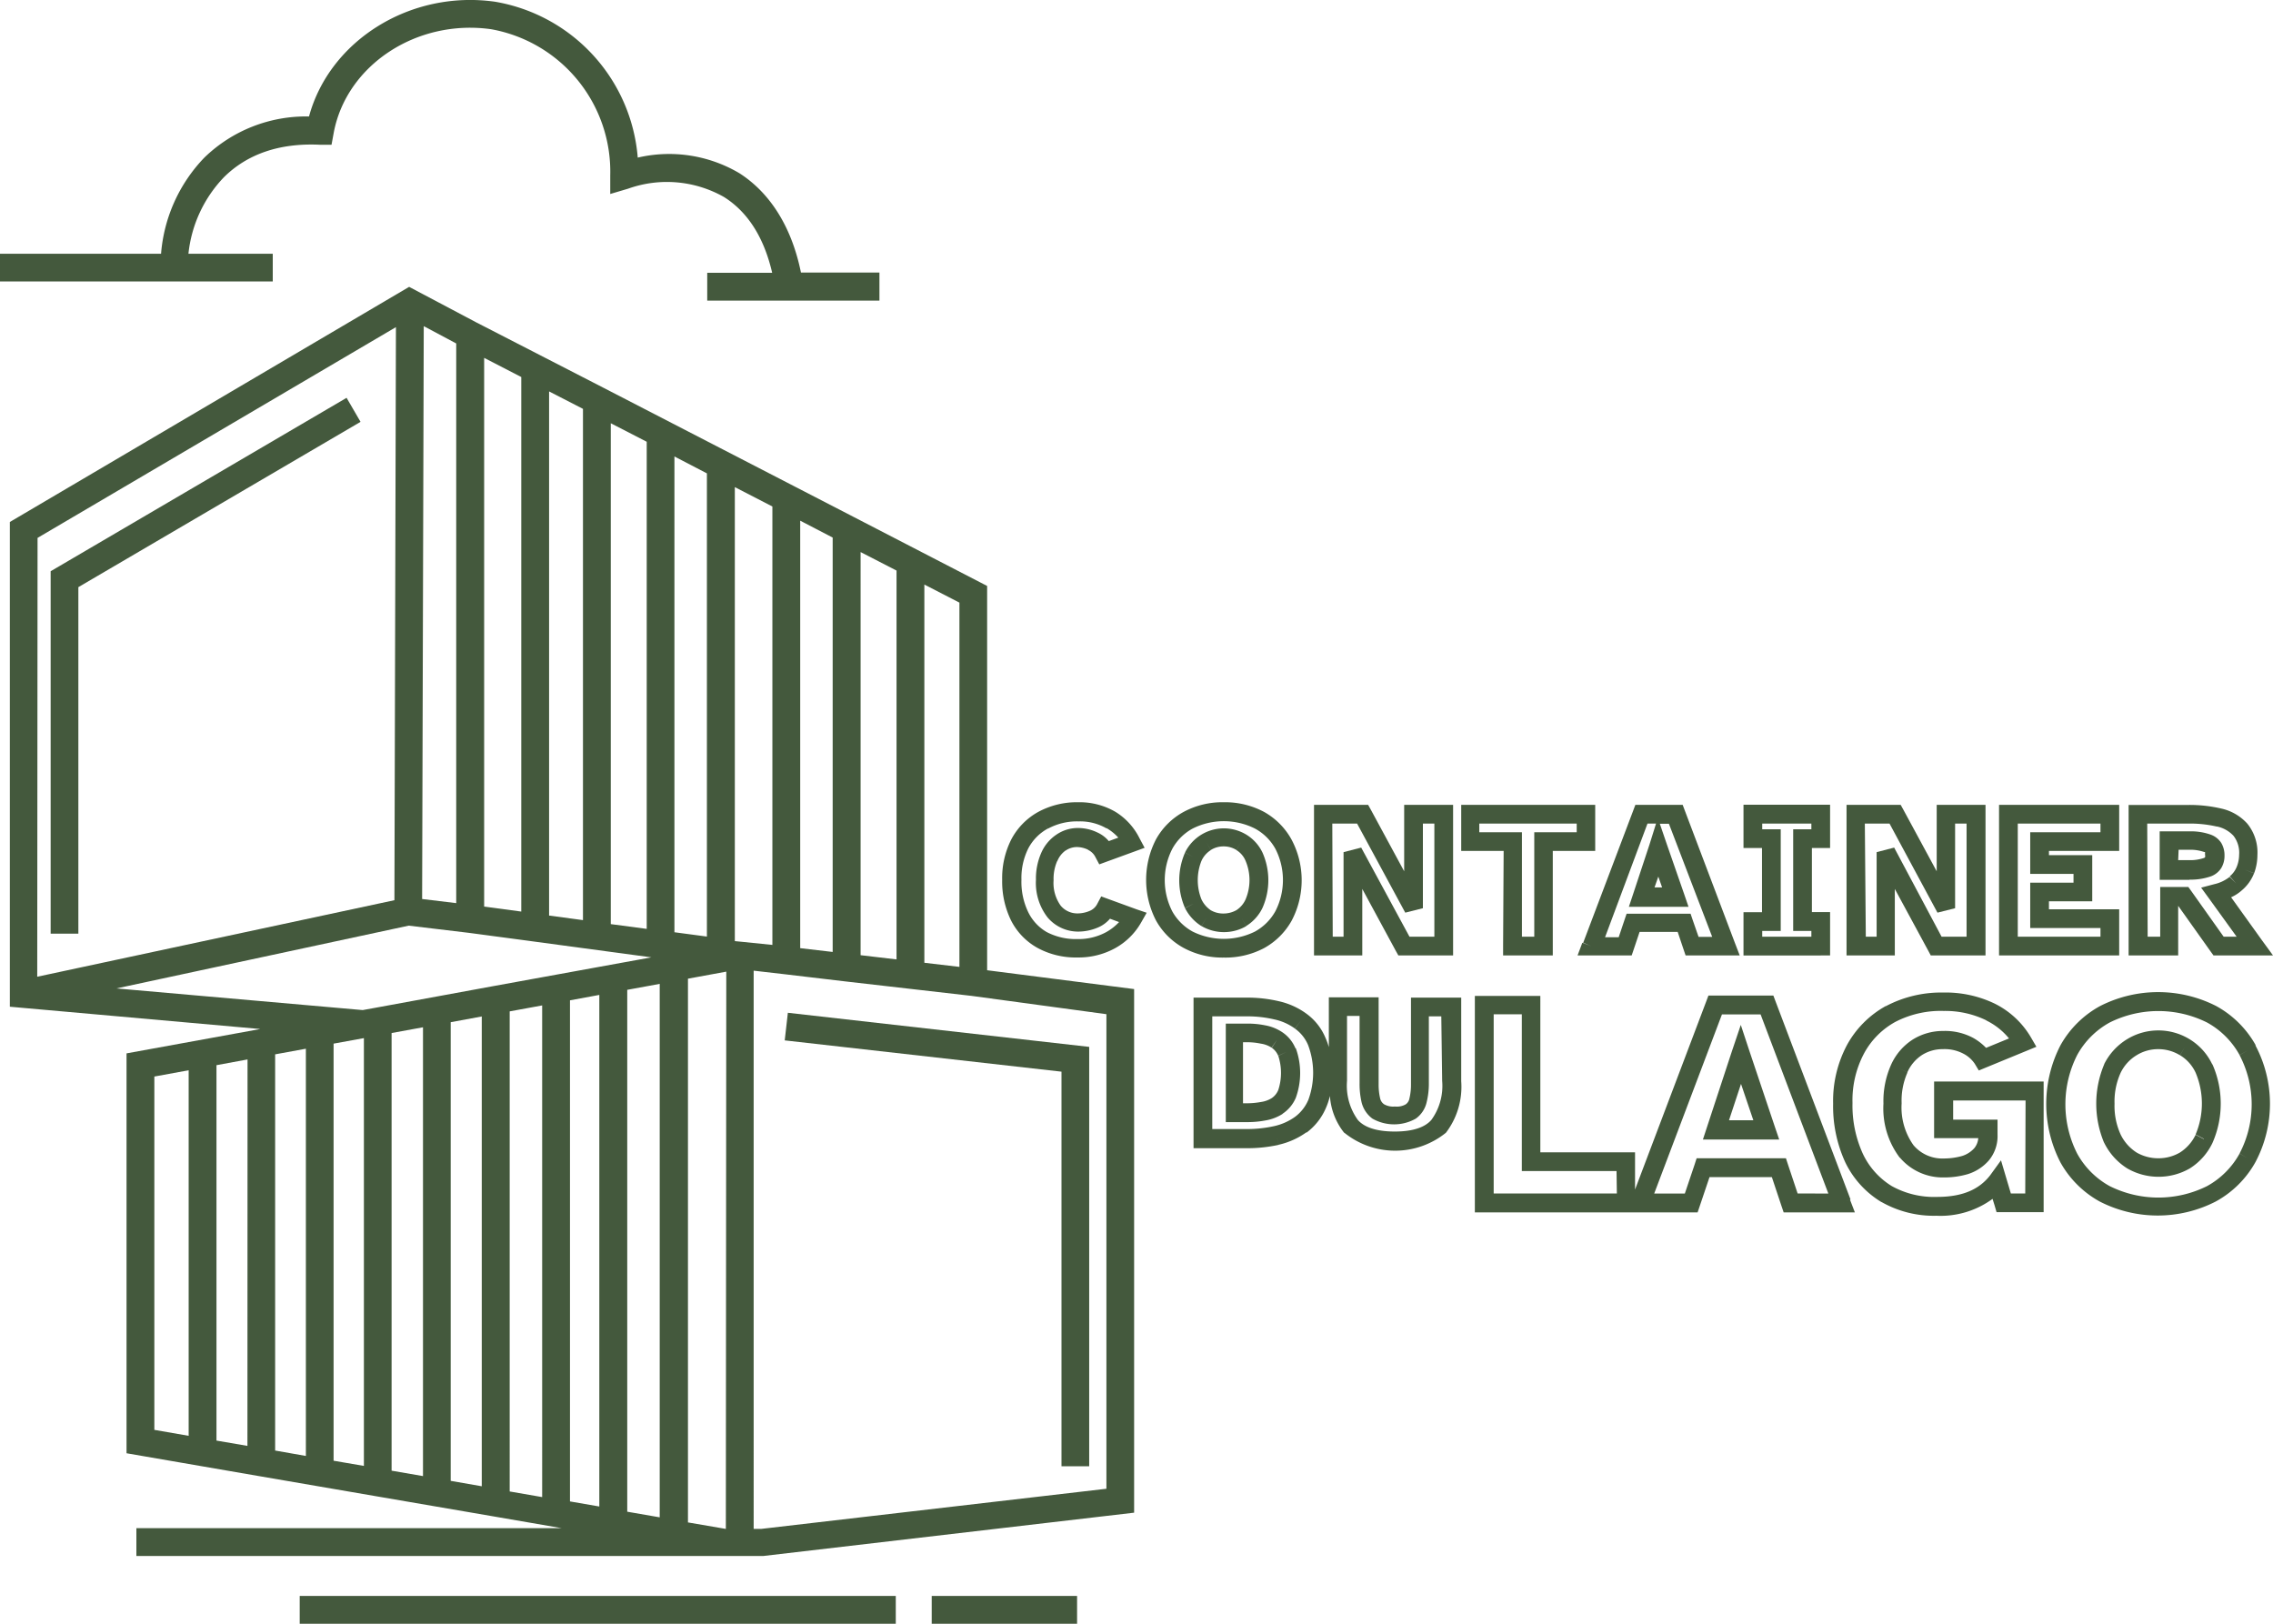 <svg xmlns="http://www.w3.org/2000/svg" viewBox="0 0 210 150"><defs><style>.cls-1{fill:#44593d;}</style></defs><g id="Camada_2" data-name="Camada 2"><g id="Camada_1-2" data-name="Camada 1"><rect class="cls-1" x="86.08" y="147.43" width="13.43" height="2.57"/><path class="cls-1" d="M91.2,54.13l-12.38-6.4-.59,1.14.59-1.14L55.73,35.81,44,29.78l-6.2-3.28L.91,48.22V93l23.14,2.06L11.69,97.31v36.94l12.23,2.11.22-1.27-.22,1.27,10.76,1.85,10.89,1.87,6.32,1.09H12.6v2.57H70.53l34.25-4V91.37L91.2,89.63ZM17.43,132.64l-3.17-.55V99.45l3.17-.58Zm5.43.93L20,133.08V98.4l2.87-.53ZM85.4,54l3.24,1.67V89.32l-3.24-.38Zm-5.89-3,3.32,1.71V88.63l-3.32-.39ZM73.93,48.1l3,1.56V87.94l-3-.35Zm-17.5-9,3.32,1.71v45l-3.32-.44Zm-5.7-2.94,3.13,1.61V85l-3.13-.42Zm-6-3.1,3.43,1.77V84.21l-3.43-.46Zm-5.58-2.93,3,1.6V83.43L39,83.05ZM3.47,49.69,36.58,30.22l-.14,52.94-33,7.07ZM28.26,134.5,25.42,134V97.4l2.84-.52Zm5.36.92-2.8-.48V96.41l2.8-.51Zm5.46.94-2.9-.5V95.43l2.9-.53Zm5.43.94-2.87-.5V94.43l2.87-.53Zm5.58,1-3-.52V93.43l3-.55ZM45.56,91.1l-10.89,2-1.16.21-22.75-2,27-5.8,5.51.66,6,.8,10.91,1.47Zm9.81,48.07-2.71-.47V92.41l2.71-.5Zm5.58,1-3-.52V91.44l3-.55Zm1.36-98,3,1.56V86.52l-3-.4Zm4.75,99.07h0l-3.5-.6V90.41l3.54-.65Zm.83-54.3V45l3.47,1.79V87.29L68.51,87Zm34.33,6.75v43.84l-31.91,3.71h-.68V89.67L72.5,90l5.58.66.15-1.27-.15,1.27L89.77,92Z"/><polygon class="cls-1" points="72.5 96.11 98.07 99 98.07 135.45 100.63 135.45 100.63 96.71 72.79 93.56 72.5 96.11"/><path class="cls-1" d="M25.2,23.44H17.41a12,12,0,0,1,3.28-7.07c2.16-2.14,5.13-3.17,8.84-3l1.1,0,.2-1.09C32,6,38.52,1.73,45.38,2.7a13.37,13.37,0,0,1,11,13.5v1.72l1.65-.49a10.69,10.69,0,0,1,8.86.77c2.19,1.38,3.69,3.72,4.45,7h-6v2.57H81.25V25.18H74C73.15,21,71.18,17.84,68.31,16a12.75,12.75,0,0,0-9.39-1.44A15.9,15.9,0,0,0,45.74.16C37.92-.95,30.45,3.74,28.55,10.76a13.48,13.48,0,0,0-9.67,3.8,14.44,14.44,0,0,0-4,8.88H0V26H25.2Z"/><rect class="cls-1" x="27.69" y="147.43" width="55.07" height="2.57"/><polygon class="cls-1" points="4.68 52.77 4.68 86.25 7.24 86.25 7.24 54.24 33.31 38.97 32.02 36.75 4.68 52.77"/><path class="cls-1" d="M174.19,88.26h.87V82.12l3.08,5.69.76-.41h0l-.76.41.24.45h5.06V74.35h-4.51v6.14l-3.08-5.69-.25-.45h-5V88.26h3.63Zm-1.9-12.18h2.28L179,84.31l1.63-.41V76.08h1.06V86.53h-2.31L175,78.3l-.76.42h0l.76-.42-1.62.42v7.81h-1Z"/><path class="cls-1" d="M202.28,81.26a5.68,5.68,0,0,0,2-.31l-.31-.81h0l.31.81h0a1.94,1.94,0,0,0,.94-.76,2.18,2.18,0,0,0,.3-1.15,2.22,2.22,0,0,0-.3-1.17,1.94,1.94,0,0,0-.93-.75h0a5.4,5.4,0,0,0-2-.32h-2.76v4.48h2.76Zm-1-2.76h1a3.89,3.89,0,0,1,1.37.21l.32-.8h0l-.32.8h0c.05,0,.07,0,.07,0l0,0s0,.07,0,.25a.5.5,0,0,1,0,.24.34.34,0,0,1-.1.06,4,4,0,0,1-1.38.2h-1Z"/><polygon class="cls-1" points="208.26 80.68 208.26 80.68 208.27 80.67 207.46 80.38 208.26 80.68"/><path class="cls-1" d="M194.93,88.26h.86V84H189.3v-.74h4V79h-4v-.39h6.49V74.35h-11.1V88.26h10.24Zm-8.51-12.18h7.64v.8h-6.49v3.85h4v.81h-4v4.19h6.49v.8h-7.64Z"/><path class="cls-1" d="M200.38,88.26h.86V83.68l3,4.22.26.36H210l-1-1.37-.7.51h0l.7-.51-2.87-4a3.86,3.86,0,0,0,1-.65h0a3.9,3.9,0,0,0,1.12-1.57l-.82-.31.83.3a4.88,4.88,0,0,0,.3-1.68,4.22,4.22,0,0,0-.94-2.9h0a4.57,4.57,0,0,0-2.41-1.39h0a12.9,12.9,0,0,0-3-.33h-5.55V88.26h3.74Zm-2-12.18h3.83a11.1,11.1,0,0,1,2.61.28l.2-.8h0l-.2.79h0a2.9,2.9,0,0,1,1.53.86l.65-.56h0l-.65.56h0a2.56,2.56,0,0,1,.52,1.76,3,3,0,0,1-.21,1.08,2.22,2.22,0,0,1-.65.9l.57.65h0L206,81h0a3.51,3.51,0,0,1-1.43.68l-1.21.32.73,1,2.55,3.53h-1.2l-3-4.23-.26-.36h-2.6v4.59h-1.16Z"/><path class="cls-1" d="M115.14,85.55l-.44-.75h0l.44.74h0a4,4,0,0,0,1.5-1.67h0a6.31,6.31,0,0,0,0-5.11h0a3.9,3.9,0,0,0-1.5-1.66h0a4,4,0,0,0-4.14,0h0a4,4,0,0,0-1.52,1.66l.76.4h0l-.76-.39h0a6.42,6.42,0,0,0,0,5.11l.78-.39-.77.41A4.16,4.16,0,0,0,111,85.55l.45-.75-.44.75a4.11,4.11,0,0,0,4.14,0ZM111,83.08a4.8,4.8,0,0,1,0-3.55,2.28,2.28,0,0,1,.87-1l-.43-.75h0l.43.74h0a2.18,2.18,0,0,1,1.17-.33,2.22,2.22,0,0,1,1.19.33h0l.44-.74h0l-.44.75a2.1,2.1,0,0,1,.85,1l.77-.38h0l-.77.38h0a4.56,4.56,0,0,1,0,3.55h0a2.3,2.3,0,0,1-.85,1,2.44,2.44,0,0,1-1.2.31,2.29,2.29,0,0,1-1.18-.31A2.53,2.53,0,0,1,111,83.08Z"/><polygon class="cls-1" points="109.46 83.86 109.46 83.87 109.47 83.88 110.23 83.48 109.46 83.86"/><path class="cls-1" d="M138.87,87.4v.86h4.59V78.61h3.92V74.35H135v4.26h3.92Zm-2.2-10.52v-.8h9v.8h-3.92v9.65h-1.14V76.88h-3.92Z"/><path class="cls-1" d="M168.21,88.26h.87v-4H167.4V78.34h1.68v-4h-8v4h1.71v5.93h-1.71v4h7.13ZM162.81,86h1.71V76.61h-1.71v-.53h4.54v.53h-1.68V86h1.68v.53h-4.54Z"/><path class="cls-1" d="M125,88.26h.86V82.12l3.08,5.69.76-.41h0l-.76.41.25.45h5.06V74.35h-4.52v6.14l-3.08-5.69-.25-.45h-5V88.26H125Zm-1.91-12.18h2.29l4.45,8.23,1.63-.41V76.08h1.06V86.53h-2.3l-4.46-8.23-.76.42h0l.76-.42-1.63.42v7.81h-1Z"/><path class="cls-1" d="M102.45,83.07l-.3.81h0l.3-.81-.71-.26-.35.66a1.38,1.38,0,0,1-.72.68h0l.32.79h0l-.32-.79a2.89,2.89,0,0,1-1.1.23A2,2,0,0,1,98,83.67a3.59,3.59,0,0,1-.66-2.36,4.09,4.09,0,0,1,.33-1.76h0l-.78-.34h0l.79.35a2.22,2.22,0,0,1,.78-1h0l-.48-.7h0l.48.71a1.86,1.86,0,0,1,1-.32,2.43,2.43,0,0,1,1.07.25h0l.35-.78h0l-.36.79a1.45,1.45,0,0,1,.69.68l.76-.41h0l-.76.41.35.66.71-.26,2.55-.93-.3-.81h0l.3.81.93-.34-.47-.88A6,6,0,0,0,103.06,75h0a6.58,6.58,0,0,0-3.44-.89,7.49,7.49,0,0,0-3.69.89h0a6.19,6.19,0,0,0-2.49,2.53h0a7.88,7.88,0,0,0-.85,3.75,8.17,8.17,0,0,0,.82,3.75,6,6,0,0,0,2.45,2.54,7.37,7.37,0,0,0,3.68.88,7,7,0,0,0,3.49-.86l-.41-.73h0l.41.73h0a6.22,6.22,0,0,0,2.41-2.39l.5-.88L105,84Zm-.27,3.05a5.34,5.34,0,0,1-2.64.63,5.79,5.79,0,0,1-2.84-.65A4.3,4.3,0,0,1,95,84.27a6.45,6.45,0,0,1-.63-3A6.11,6.11,0,0,1,95,78.38a4.46,4.46,0,0,1,1.81-1.84h0l-.42-.75h0l.43.76a5.63,5.63,0,0,1,2.84-.67,4.86,4.86,0,0,1,2.56.64l.45-.75v0l-.44.73h0a4.48,4.48,0,0,1,1.09.88l-.88.32a3,3,0,0,0-1.06-.8h0a4.15,4.15,0,0,0-1.79-.41,3.51,3.51,0,0,0-2,.62h0a3.91,3.91,0,0,0-1.4,1.7h0a5.89,5.89,0,0,0-.48,2.47,5.19,5.19,0,0,0,1.09,3.49l.65-.56h0l-.65.56h0a3.69,3.69,0,0,0,2.83,1.29,4.66,4.66,0,0,0,1.74-.35h0a3,3,0,0,0,1.18-.84l.84.31A4.84,4.84,0,0,1,102.18,86.12Z"/><polygon class="cls-1" points="110.99 85.55 110.99 85.55 111 85.55 111.44 84.81 110.99 85.55"/><path class="cls-1" d="M147,87.4h0l-.81-.31-.44,1.17h5l.2-.59-.82-.27h0l.82.27.53-1.58H155l.53,1.58.82-.27h0l-.82.27.2.59h5l-.45-1.17-.8.31h0l.8-.31-4.61-12.18-.81.3h0l.81-.3-.21-.56h-4.37l-.21.56.81.3h0l-.81-.3-4.61,12.18Zm5.21-11.32H153L152.4,78l-1.53,4.63-.38,1.14H156l-.39-1.14L154,78l-.65-1.9h.84l4,10.45h-1.26L156.39,85l-.2-.59h-5.91l-.2.59-.53,1.58h-1.26Zm1,4.9.35,1h-.7Z"/><path class="cls-1" d="M116.78,87.59a6.53,6.53,0,0,0,2.55-2.53h0a8,8,0,0,0,0-7.49h0A6.53,6.53,0,0,0,116.78,75a7.66,7.66,0,0,0-3.72-.89,7.56,7.56,0,0,0-3.7.89,6.45,6.45,0,0,0-2.56,2.54,8.16,8.16,0,0,0,0,7.49,6.45,6.45,0,0,0,2.56,2.54,7.56,7.56,0,0,0,3.7.89A7.66,7.66,0,0,0,116.78,87.59Zm-8.47-3.39a6.34,6.34,0,0,1,0-5.79,4.7,4.7,0,0,1,1.88-1.87,6.42,6.42,0,0,1,5.75,0,4.72,4.72,0,0,1,1.89,1.87h0l.73-.43h0l-.73.43a6.3,6.3,0,0,1,0,5.77l.73.43h0l-.73-.43h0a4.81,4.81,0,0,1-1.89,1.88,6.5,6.5,0,0,1-5.75,0A4.79,4.79,0,0,1,108.31,84.2Z"/><polygon class="cls-1" points="117.52 96.8 117.98 96.07 117.49 96.78 117.5 96.79 117.52 96.8"/><polygon class="cls-1" points="119.64 95.04 120.15 94.34 119.63 95.03 119.64 95.03 119.64 95.04"/><path class="cls-1" d="M119.68,96.83h0a3.3,3.3,0,0,0-1.22-1.48h0a4.15,4.15,0,0,0-1.57-.63h0a8.07,8.07,0,0,0-1.64-.16h-2v9.1h2a8.7,8.7,0,0,0,1.64-.15h0a4.24,4.24,0,0,0,1.61-.61l-.47-.74h0l.46.73h0a3.32,3.32,0,0,0,1.23-1.48,6.73,6.73,0,0,0,0-4.57Zm-1.58.71a5.09,5.09,0,0,1,0,3.15,1.68,1.68,0,0,1-.6.75,2.54,2.54,0,0,1-1,.36l.15.86-.15-.86a7.18,7.18,0,0,1-1.34.12h-.32V96.28h.32a6.16,6.16,0,0,1,1.32.13l.17-.85h0l-.17.85h0a2.5,2.5,0,0,1,1,.37l.49-.71-.46.73a1.67,1.67,0,0,1,.58.73h0l.78-.36h0Z"/><path class="cls-1" d="M131.22,92.16h-.86v8a5.51,5.51,0,0,1-.15,1.34h0l.84.21h0l-.84-.21a.83.83,0,0,1-.34.52h0l.52.7h0l-.52-.7a1.65,1.65,0,0,1-1,.2,1.71,1.71,0,0,1-1-.21.91.91,0,0,1-.36-.54,5.56,5.56,0,0,1-.14-1.34v-8h-4.6v4.6a6.41,6.41,0,0,0-.33-.9h0a5.24,5.24,0,0,0-1.76-2.2h0a6.83,6.83,0,0,0-2.54-1.14h0a12.72,12.72,0,0,0-3-.33h-4.87v13.91h4.87a13.46,13.46,0,0,0,3-.31l-.2-.85h0l.2.84h0a7.11,7.11,0,0,0,2.56-1.15h0l-.5-.67v0l.51.7a5.55,5.55,0,0,0,1.76-2.21h0a6.3,6.3,0,0,0,.4-1.18,6.09,6.09,0,0,0,1.32,3.41l.66-.57h0l-.65.56h0a7.47,7.47,0,0,0,9.39,0A7,7,0,0,0,135,99.88V92.16h-3.75ZM121.63,102l-.77-.36h0a3.79,3.79,0,0,1-1.21,1.53,5.26,5.26,0,0,1-1.93.86,11.48,11.48,0,0,1-2.58.27H112V93.89h3.15a10.82,10.82,0,0,1,2.57.28h0l.19-.85h0l-.19.85a5,5,0,0,1,1.92.85l.52-.7-.51.71a3.54,3.54,0,0,1,1.21,1.53l.79-.35h0l-.79.35h0a7.27,7.27,0,0,1,0,5.09l.78.36Zm11.61-2.15a5.35,5.35,0,0,1-1,3.61c-.56.64-1.61,1.07-3.38,1.07s-2.85-.43-3.41-1.07a5.41,5.41,0,0,1-1-3.61v-6h1.16v6.23a7.51,7.51,0,0,0,.19,1.77h0v0l.83-.23h0l-.83.23a2.66,2.66,0,0,0,1,1.49,4.06,4.06,0,0,0,4,0h0a2.55,2.55,0,0,0,1-1.49h0a7.12,7.12,0,0,0,.21-1.78V93.89h1.15Z"/><polygon class="cls-1" points="116.53 101.8 116.68 102.65 116.53 101.8 116.53 101.8 116.53 101.8"/><polygon class="cls-1" points="206.91 97.43 207.66 97 206.91 97.42 206.91 97.43 206.91 97.43"/><path class="cls-1" d="M179.55,99.91h-.86v5.23h4.08a1.66,1.66,0,0,1-.36.92,2.53,2.53,0,0,1-1.14.73,6.27,6.27,0,0,1-1.69.23,3.49,3.49,0,0,1-2.79-1.22,6,6,0,0,1-1.1-3.88,6.42,6.42,0,0,1,.54-2.85l-.78-.38h0l.77.37h0a3.69,3.69,0,0,1,1.37-1.61,3.56,3.56,0,0,1,1.9-.53,3.73,3.73,0,0,1,1.89.41l.43-.75h0l-.43.75h0a2.85,2.85,0,0,1,1.06.93l.38.63.68-.28,3.72-1.53.92-.38-.5-.86a8,8,0,0,0-3.4-3.15h0a10.47,10.47,0,0,0-4.71-1,10.92,10.92,0,0,0-5.28,1.25h0l.41.75h0l-.42-.76a9.11,9.11,0,0,0-3.59,3.59,11,11,0,0,0-1.29,5.43,12.42,12.42,0,0,0,1.13,5.44h0a8.7,8.7,0,0,0,3.34,3.66l.44-.74h0l-.44.73h0a9.77,9.77,0,0,0,5.07,1.27,8.12,8.12,0,0,0,5.19-1.56l.19.61.18.62h4.35V99.91h-9.29Zm7.56,10.34h-1.33l-.42-1.41-.49-1.65-1,1.38.69.52h0l-.69-.52c-1,1.29-2.52,2-4.91,2a8.06,8.06,0,0,1-4.18-1,7,7,0,0,1-2.68-3,10.75,10.75,0,0,1-.95-4.68,9.23,9.23,0,0,1,1.07-4.58,7.24,7.24,0,0,1,2.91-2.92,9.12,9.12,0,0,1,4.45-1,8.69,8.69,0,0,1,3.94.87h0l.38-.76h0l-.39.77a6.24,6.24,0,0,1,2.1,1.66l-2.12.87a5.12,5.12,0,0,0-1.21-.93h0a5.51,5.51,0,0,0-2.75-.63,5.26,5.26,0,0,0-2.81.79,5.38,5.38,0,0,0-2,2.32h0a8.21,8.21,0,0,0-.71,3.6,7.55,7.55,0,0,0,1.51,5l.67-.56h0l-.66.55h0a5.19,5.19,0,0,0,4.1,1.83,7.68,7.68,0,0,0,2.19-.31h0l-.27-.83h0l.27.83a4.26,4.26,0,0,0,1.91-1.24,3.51,3.51,0,0,0,.82-2.41v-1.38h-4.1v-1.77h6.69Z"/><path class="cls-1" d="M208.41,96.57h0a9.31,9.31,0,0,0-3.67-3.64,11.82,11.82,0,0,0-10.7,0,9.27,9.27,0,0,0-3.68,3.64,11.81,11.81,0,0,0,0,10.81A9.27,9.27,0,0,0,194,111a11.74,11.74,0,0,0,10.7,0,9.28,9.28,0,0,0,3.67-3.63h0a11.5,11.5,0,0,0,0-10.81ZM207.66,107h0l-.75-.43h0a7.61,7.61,0,0,1-3,3,10.08,10.08,0,0,1-9,0,7.61,7.61,0,0,1-3-3,10.06,10.06,0,0,1,0-9.11,7.61,7.61,0,0,1,3-3,10.08,10.08,0,0,1,9,0,7.61,7.61,0,0,1,3,3l.76-.43-.76.44a9.78,9.78,0,0,1,0,9.09Z"/><path class="cls-1" d="M160.83,94.68,160,97.14l-2.3,7-.37,1.13h7.05l-.39-1.14-.82.28h0l.82-.28-2.35-7Zm-1.09,8.81,1.11-3.36,1.14,3.36Z"/><path class="cls-1" d="M170.16,111.11h0l.81-.3-6.92-18.28-.21-.56h-6l-.21.56-6.57,17.36v-3.44h-8.75V92h-6.05v20h20.58l.2-.59-.82-.28h0l.82.28.9-2.67h5.76l.89,2.67.82-.28h0l-.82.28.2.59h6.58l-.45-1.17Zm-20.78-.86H138V93.7h2.6v14.48h8.75Zm2.19.86-.46-.17h0l.46.17Zm14.51-.86-.89-2.67-.82.28h0l.82-.28L165,107h-8.25l-.19.59.82.28h0l-.82-.28-.9,2.67h-2.83l6.26-16.55h3.57l6.26,16.55Z"/><path class="cls-1" d="M204.39,98.33h0A5.46,5.46,0,0,0,202.29,96h0a5.54,5.54,0,0,0-5.77,0h0a5.65,5.65,0,0,0-2.12,2.31l.77.4h0l-.76-.4h0a9.35,9.35,0,0,0,0,7.29l.78-.39h0l-.77.39h0a5.8,5.8,0,0,0,2.12,2.34l.45-.74h0l-.45.74h0a5.79,5.79,0,0,0,5.77,0h0l-.45-.74h0l.45.74a5.66,5.66,0,0,0,2.09-2.34h0a9,9,0,0,0,0-7.29Zm-.79,6.9-.75-.4h0a4,4,0,0,1-1.45,1.64,3.92,3.92,0,0,1-2,.53,4,4,0,0,1-2-.53,4.11,4.11,0,0,1-1.47-1.65,6.36,6.36,0,0,1-.57-2.86,6.44,6.44,0,0,1,.57-2.87,3.86,3.86,0,0,1,1.47-1.61h0l-.45-.74h0l.45.74a3.76,3.76,0,0,1,2-.56,3.81,3.81,0,0,1,2,.56l.45-.74h0l-.44.74h0a3.69,3.69,0,0,1,1.44,1.61h0a7.32,7.32,0,0,1,0,5.71l.76.4Z"/></g></g></svg>